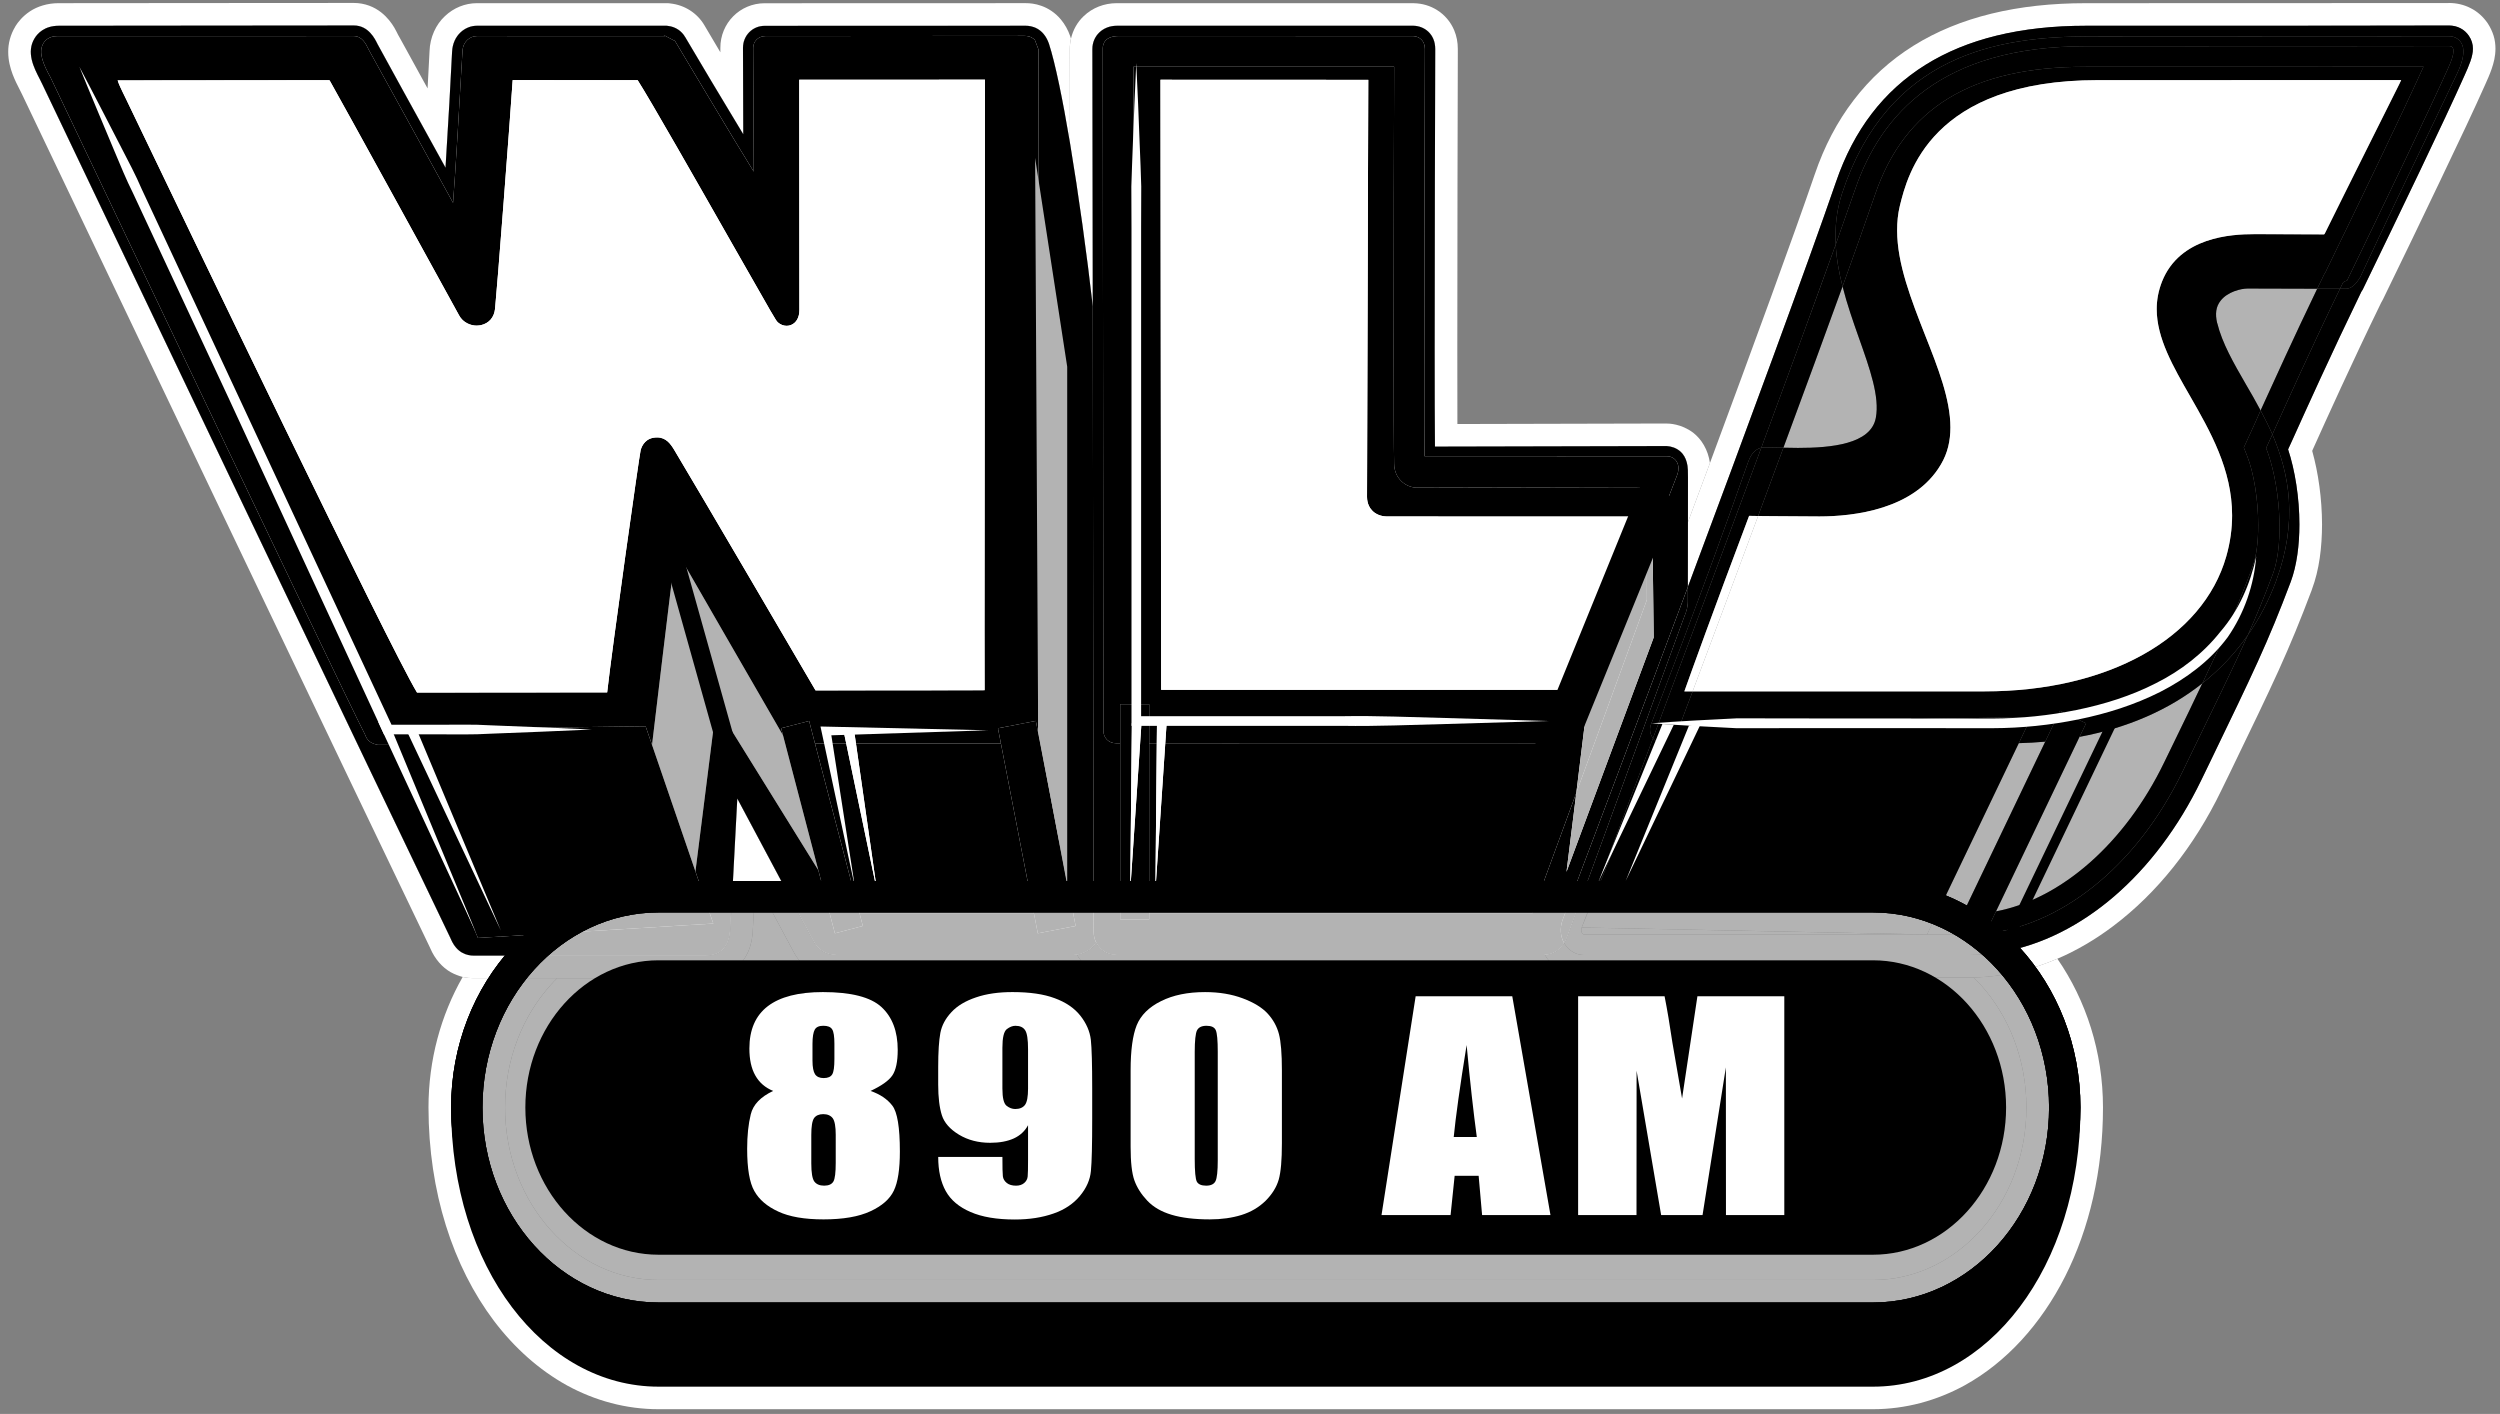 <svg xmlns="http://www.w3.org/2000/svg" xmlns:xlink="http://www.w3.org/1999/xlink" id="Layer_1" x="0px" y="0px" width="307.546px" height="173.94px" viewBox="0 0 307.546 173.94" xml:space="preserve"><rect x="0" y="0" width="307.546" height="173.94" fill="#808080" stroke="none"/><g>	<path fill="#FFFFFF" d="M61.076,151.733c0.393,0.962,0.807,1.897,1.262,2.782c2.542,5.036,6.088,8.842,10.101,11.039  c2.668,1.463,5.542,2.249,8.578,2.249h149.396c3.029,0,5.909-0.786,8.583-2.249c2.668-1.474,5.14-3.64,7.229-6.422  c1.618-2.136,3.009-4.617,4.126-7.399c-0.786,1.185-1.634,2.296-2.564,3.33c-4.385,4.86-10.548,7.952-17.373,7.952l0,0H81.017  h-0.01c-6.822,0-12.988-3.092-17.36-7.952C62.708,154.029,61.849,152.917,61.076,151.733"></path>	<path fill="#FFFFFF" d="M81.017,167.803c-3.035,0-5.91-0.786-8.578-2.249c-4.013-2.197-7.56-6.003-10.101-11.039  c-0.455-0.885-0.869-1.82-1.262-2.782c0.773,1.185,1.631,2.296,2.57,3.33c4.372,4.86,10.538,7.952,17.36,7.952h0.01h149.396l0,0  c6.825,0,12.988-3.092,17.373-7.952c0.931-1.034,1.778-2.146,2.564-3.33c-1.117,2.782-2.508,5.264-4.126,7.399  c-2.089,2.782-4.561,4.948-7.229,6.422c-2.674,1.463-5.554,2.249-8.583,2.249H81.017 M253.095,117.943  c-1.53,0.657-3.081,1.185-4.679,1.562c3.484,4.524,5.573,10.367,5.573,16.737c0,14.302-10.568,25.937-23.577,25.937H81.017  c-13.022,0-23.591-11.635-23.591-25.937c0-5.987,1.851-11.51,4.961-15.91h-4.116c0.005,0,0.01,0,0.015,0H58.3h-0.005  c-0.008,0-0.008,0-0.008,0h-0.119h0.104c-0.403,0-0.856-0.036-1.353-0.149c-2.676,4.685-4.206,10.191-4.206,16.06  c0.01,10.393,3.012,19.561,8.051,26.246c2.513,3.32,5.553,6.04,8.989,7.942c3.426,1.872,7.257,2.927,11.254,2.927h0.01h149.396l0,0  c4.002,0,7.828-1.055,11.261-2.927c5.15-2.844,9.4-7.528,12.379-13.413c2.963-5.874,4.653-12.978,4.653-20.775  C258.705,129.406,256.627,123.067,253.095,117.943 M92.951,108.362c-0.034,0.678-0.067,1.334-0.104,1.949h1.146  C93.633,109.633,93.284,108.993,92.951,108.362"></path>	<path fill="#FFFFFF" d="M25.688,3.15L7.237,3.168c-1.784,0-2.629,0.961-2.979,1.538C3.194,6.438,4.176,8.344,4.893,9.73  l0.326,0.659c0.103,0.245,44.829,93.919,50.188,104.999l0.085,0.191c0.721,1.645,1.923,1.98,2.808,1.98l28.358-0.005h0.178  c1.037,0.005,2.794-0.383,2.976-3.015c0.137-1.96,0.569-10.021,0.889-16.303c1.932,3.63,4.853,9.11,9.32,17.451  c0.533,1.101,1.605,1.794,2.862,1.794h29.237c0.814,0,1.709-0.403,2.334-1.034c0.628-0.646,0.982-1.51,0.957-2.425  c-0.034-2.498-0.034-28.051-0.034-50.607V49.495c0-7.156-3.821-36.401-6.341-44.113c-0.693-2.001-2.216-2.213-2.839-2.213  l-32.13,0.01c-1.5,0-2.67,1.192-2.67,2.704c0,0.011,0.021,5.613,0.031,10.631c-2.495-4.11-5.527-9.209-7.159-11.98l0.044,0.083  c-0.426-0.802-1.228-1.334-2.167-1.433L82.01,3.168H58.651c-1.406,0-2.95,1.137-3.038,3.236c-0.122,2.688-0.491,9.253-0.807,14.222  c-3.278-5.933-8.126-14.744-8.366-15.207c-0.295-0.597-1.086-2.285-2.909-2.285L25.688,3.15"></path>	<path fill="#FFFFFF" d="M58.3,120.332h-0.013c0,0,0,0,0.008,0H58.3 M58.271,120.332h-0.104h0.119  C58.282,120.332,58.276,120.332,58.271,120.332 M90.701,98.238c-0.212,3.981-0.447,8.671-0.636,12.073h2.782  c0.036-0.615,0.07-1.271,0.104-1.949c0.333,0.631,0.683,1.271,1.042,1.949h3.149C94.251,104.898,92.183,101.019,90.701,98.238   M126.28,0.391h-0.083l0,0H126.28 M43.532,0.363L43.532,0.363L25.678,0.375L7.237,0.391c-0.01,0-0.021,0-0.049,0  c-1.362,0-2.604,0.409-3.49,0.996C2.783,1.992,2.216,2.71,1.88,3.253h0.01c-0.62,1.008-0.889,2.141-0.879,3.131  c0,1.078,0.259,1.99,0.538,2.748c0.285,0.75,0.61,1.378,0.854,1.852l0.312,0.625l0,0c0.799,1.681,44.775,93.795,50.181,104.964  l0.06,0.135c0.545,1.267,1.456,2.301,2.482,2.885c0.509,0.279,1.005,0.466,1.481,0.59c0.497,0.113,0.949,0.149,1.353,0.149h4.116  c0.698-0.977,1.46-1.908,2.28-2.771H58.3c-0.884,0-2.086-0.336-2.808-1.98l-0.085-0.191C50.047,104.308,5.321,10.634,5.218,10.389  L4.893,9.73C4.176,8.344,3.194,6.438,4.259,4.707c0.349-0.577,1.194-1.538,2.979-1.538L25.688,3.15l17.844-0.016  c1.823,0,2.614,1.688,2.909,2.285c0.24,0.463,5.088,9.274,8.366,15.207c0.315-4.969,0.685-11.533,0.807-14.222  c0.088-2.1,1.631-3.236,3.038-3.236H82.01l0.137,0.015c0.928,0.099,1.719,0.621,2.154,1.409l-0.031-0.06  c1.631,2.771,4.664,7.87,7.159,11.98c-0.01-5.018-0.031-10.62-0.031-10.631c0-1.512,1.171-2.704,2.67-2.704l32.13-0.01  c0.623,0,2.146,0.212,2.839,2.213c0.781,2.406,1.698,6.907,2.583,12.166l-0.016-11.507h0.517l0,0h-0.517l0,0  c0-0.452,0.049-0.882,0.147-1.296c-0.023-0.082-0.049-0.152-0.078-0.222l-0.005-0.028l-0.005-0.021  c-0.269-0.778-0.662-1.481-1.143-2.059c-0.714-0.866-1.603-1.409-2.394-1.688c-0.776-0.281-1.451-0.336-1.929-0.336l-32.13,0.011  h-0.01c-1.489,0-2.88,0.61-3.857,1.605c-0.993,0.995-1.587,2.389-1.582,3.875c0,0,0,0.207,0,0.551  c-0.755-1.274-1.43-2.406-1.959-3.314l0,0c-0.89-1.525-2.467-2.51-4.207-2.693h0.01L82.33,0.407l-0.163-0.016H58.651  c-1.438,0.006-2.839,0.566-3.925,1.601c-1.104,1.029-1.83,2.591-1.884,4.305V6.292V6.286c-0.044,1.029-0.129,2.679-0.241,4.589  c-0.23-0.421-0.47-0.845-0.683-1.24c-0.83-1.502-1.556-2.837-2.094-3.816c-0.279-0.496-0.499-0.899-0.657-1.191  c-0.08-0.147-0.147-0.262-0.197-0.35c-0.015-0.044-0.044-0.082-0.054-0.108c-0.085-0.163-0.222-0.452-0.408-0.772  c-0.333-0.551-0.817-1.246-1.637-1.891c-0.408-0.315-0.897-0.607-1.468-0.814C44.83,0.485,44.194,0.363,43.532,0.363"></path>	<path fill="#FFFFFF" d="M134.38,6.041l0.152,108.557c0,1.645,1.215,2.886,2.821,2.886h52.557c1.277,0,2.389-0.854,2.885-2.224  l14.457-39.519l-0.057,0.14c0.196-0.469,0.445-1.158,0.445-1.839v-0.866c0.03-14.989,0.01-15.19,0-15.359  c-0.114-2.866-2.436-2.944-2.699-2.944c0,0-24.644,0.055-28.413,0.067c-0.025-2.593-0.036-6.952-0.036-12.084  c0-12.458,0.047-29.402,0.067-36.243V6.014c0-1.835-1.339-2.815-2.663-2.846h-36.51C135.673,3.168,134.38,4.401,134.38,6.041"></path>	<path fill="#FFFFFF" d="M134.38,6.041L134.38,6.041h-2.26h-0.517l0.016,11.507c1.062,6.362,2.097,13.854,2.81,20.143L134.38,6.041   M137.369,0.391c-1.52,0-2.983,0.566-4.043,1.585c-0.781,0.734-1.329,1.701-1.574,2.769c-0.098,0.414-0.147,0.844-0.147,1.296l0,0  h0.517h2.26c0-1.64,1.292-2.872,3.006-2.872h36.51c1.324,0.03,2.663,1.011,2.663,2.846v0.598  c-0.021,6.841-0.067,23.785-0.067,36.243c0,5.132,0.011,9.491,0.036,12.084c3.77-0.013,28.413-0.067,28.413-0.067  c0.264,0,2.585,0.078,2.699,2.944c0.01,0.119,0.021,0.271,0.01,6.407c0.91-2.434,1.815-4.86,2.704-7.265  c-0.118-0.807-0.372-1.552-0.749-2.2c-0.362-0.637-0.838-1.153-1.319-1.531c-0.76-0.563-1.494-0.837-2.083-0.977  c-0.579-0.138-1.024-0.152-1.262-0.152l0,0c0,0-18.098,0.049-25.657,0.064c-0.01-2.492-0.01-5.711-0.01-9.308  c0-12.453,0.041-29.39,0.062-36.238l0,0V6.02V6.014c0-0.801-0.145-1.579-0.444-2.288c-0.444-1.06-1.199-1.915-2.089-2.474  c-0.874-0.556-1.861-0.835-2.859-0.855l-0.047-0.006h-36.51C137.382,0.391,137.376,0.391,137.369,0.391"></path>	<path fill="#FFFFFF" d="M301.146,0.375L301.146,0.375L301.146,0.375 M301.27,0.368L301.27,0.368l-0.124,0.008l0,0l0,0l0,0h-0.01  h0.01c-0.021,0-0.16,0-0.347,0c-3.138,0.011-23.935,0.016-43.464,0.016c-0.243,0-0.496,0-0.739,0  c-8.377,0-15.518,1.688-21.205,5.235c-2.854,1.781-5.31,4.018-7.342,6.678c-2.037,2.65-3.635,5.711-4.804,9.149l0,0  c-2.585,7.539-7.56,21.125-12.891,35.505c-0.889,2.404-1.794,4.831-2.704,7.265c0,1.965,0,4.565-0.01,7.973  c7.125-19.077,14.757-39.746,18.231-49.845c4.358-12.73,14.694-19.183,30.724-19.183c21.065,0,43.847-0.008,44.602-0.029  c0.021,0,0.052,0,0.072,0c1.024,0,1.908,0.463,2.451,1.27c0.352,0.518,0.491,1.04,0.491,1.583c0,0.984-0.48,2.062-1.065,3.363  c-2.378,5.361-7.926,16.846-12.486,26.262l-0.176,0.276l-0.011,0.023c-3.641,7.51-6.805,14.519-8.511,18.304  c0,0-0.248,0.532-0.486,1.06c0.848,2.57,1.391,5.934,1.391,9.232c0,2.562-0.325,5.072-1.06,7.043  c-2.844,7.549-4.644,11.238-9.938,22.199l-1.081,2.229c-5.631,11.635-14.752,19.396-24.462,21.128  c0.733,0.755,1.438,1.551,2.089,2.394c1.598-0.377,3.148-0.904,4.679-1.562c2.39-1.023,4.7-2.384,6.872-4.022  c5.347-4.028,9.948-9.736,13.314-16.728l0,0l1.091-2.233c2.647-5.479,4.426-9.152,5.921-12.443c1.483-3.278,2.678-6.174,4.11-9.977  v-0.016c0.92-2.445,1.241-5.209,1.251-8.012c-0.01-3.18-0.455-6.337-1.21-9.041c0.031-0.072,0.042-0.108,0.042-0.108  c1.695-3.762,4.829-10.711,8.443-18.136l0.108-0.191c0.062-0.096,0.072-0.113,0.114-0.212c2.295-4.708,4.818-9.933,7.073-14.667  c2.265-4.726,4.25-8.932,5.46-11.664v0.005c0.295-0.665,0.595-1.316,0.838-2.029c0.248-0.725,0.465-1.531,0.465-2.477  c0-0.518-0.062-1.065-0.228-1.601c-0.17-0.533-0.413-1.05-0.724-1.523l0,0c-0.538-0.788-1.251-1.442-2.078-1.855  C303.121,0.575,302.211,0.368,301.27,0.368"></path>	<path fill="#B3B3B3" d="M83.129,67.586c-0.711,5.52-2.642,21.732-2.916,24.054l5.338,15.563l2.57-20.378l12.547,20.223  l-4.344-16.587c-0.01-0.016-0.015-0.031-0.028-0.05C92.917,84.561,86.027,72.638,83.129,67.586 M57.511,39.787  c0.362,0.184,0.76,0.271,1.13,0.271c0.106,0,0.209-0.006,0.308-0.023c-0.098,0.018-0.202,0.023-0.308,0.023  C58.271,40.058,57.873,39.97,57.511,39.787 M95.652,39.611c0.016,0.016,0.031,0.028,0.044,0.049  C95.683,39.639,95.668,39.626,95.652,39.611 M127.733,25.358c-0.01,24.175-0.021,62.645-0.021,64.142  c0,0.147-0.013,0.305-0.044,0.449l2.665,13.77c0-6.587,0-15.563,0-25.072c0-5.028,0-29.151,0-29.151  C130.334,45.43,129.163,35.022,127.733,25.358"></path>	<polyline points="123.131,91.459 105.298,91.459 107.904,109.675 104.099,91.459 100.257,91.459 105.2,110.311 126.785,110.311   123.131,91.459  "></polyline>	<path d="M202.604,68.01c-3.093,7.958-7.214,18.555-8.449,21.75c-0.3,1.053-0.926,1.662-1.727,1.662l-49.078,0.011l-1.215,18.123  l0.168-18.123h-0.933v18.878h47.861c0.988-2.688,2.746-7.513,4.685-12.787l1.117-9.107l7.57-19.904  C202.604,68.344,202.604,68.181,202.604,68.01"></path>	<path fill="#B3B3B3" d="M251.601,91.237c-1.055,0.093-2.15,0.16-3.252,0.186l-9.809,20.477c0.408,0.16,0.812,0.346,1.21,0.527  c0.708,0,1.282,0,1.706,0L251.601,91.237 M270.929,84.062c-4.095,3.255-9.204,5.491-15.108,6.585l-10.274,21.469  c8.03-1.525,15.879-8.387,20.688-18.325l1.086-2.233C268.768,88.589,269.936,86.167,270.929,84.062 M276.513,35.493  c-0.838,0-2.481,0.4-3.335,1.494c-0.574,0.719-0.698,1.618-0.424,2.771h0.011c0.6,2.453,2.021,4.92,3.526,7.528  c0.604,1.026,1.209,2.084,1.804,3.205c1.655-3.637,4.127-9.079,6.965-14.974L276.513,35.493 M226.668,35.242  c-2.109,5.816-4.617,12.652-7.275,19.832c0.564,0.015,1.164,0.028,1.784,0.028c4.074,0,8.981-0.458,9.581-3.692  c0.497-2.59-0.749-6.083-2.058-9.78C227.981,39.59,227.222,37.444,226.668,35.242"></path>	<path d="M88.121,86.826l-2.57,20.378l1.063,3.107h3.451c0.188-3.402,0.424-8.092,0.636-12.073c1.481,2.781,3.55,6.66,6.44,12.073  h4.382l-0.855-3.263L88.121,86.826 M43.532,3.134L25.688,3.15L7.237,3.168c-1.784,0-2.629,0.961-2.979,1.538  C3.194,6.438,4.176,8.344,4.893,9.73l0.326,0.659c0.103,0.245,44.829,93.919,50.188,104.999l0.085,0.191  c0.721,1.645,1.923,1.98,2.808,1.98h6.368c0.938-0.998,1.954-1.907,3.032-2.714l-8.904,0.537L48.607,91.64  c-0.654-0.011-1.316-0.011-1.991-0.011h-0.152l-0.153-0.036c-0.737-0.181-1.127-0.507-1.373-1.143l-0.049-0.119  C41.65,84.044,6.425,9.936,6.219,9.531C5.241,7.778,4.714,6.394,5.327,5.345c0.196-0.339,0.68-0.9,1.704-0.9L43.517,4.44  c1.031,0,1.5,0.97,1.784,1.552l0.044,0.093c0.054,0.069,8.697,15.794,10.39,18.865c0.315-4.023,0.802-12.464,1.032-16.525  l0.132-2.148c0.054-1.192,0.944-1.836,1.766-1.836l23.149,0.005l-0.173-0.14l1.386,0.734l-0.116-0.212  c0,0,7.896,13.237,9.812,16.282c-0.005-3.616-0.065-15.228-0.065-15.228c0-0.812,0.662-1.442,1.497-1.442l31.893-0.025  c0.646,0,1.031,0.266,1.256,0.488l0.442,1.166c0,0.287,0,8.322-0.01,19.289c1.43,9.664,2.601,20.072,2.601,24.137  c0,0,0,24.123,0,29.151c0,9.509,0,18.485,0,25.072l1.291,6.593h2.896l-0.091-72.621c-0.713-6.288-1.748-13.78-2.81-20.143  c-0.884-5.259-1.802-9.76-2.583-12.166c-0.693-2.001-2.216-2.213-2.839-2.213l-32.13,0.01c-1.5,0-2.67,1.192-2.67,2.704  c0,0.011,0.021,5.613,0.031,10.631c-2.495-4.11-5.527-9.209-7.159-11.98l0.031,0.06c-0.435-0.788-1.226-1.311-2.154-1.409  L82.01,3.168H58.651c-1.406,0-2.95,1.137-3.038,3.236c-0.122,2.688-0.491,9.253-0.807,14.222  c-3.278-5.933-8.126-14.744-8.366-15.207C46.146,4.823,45.355,3.134,43.532,3.134"></path>	<path d="M137.387,3.168c-1.714,0-3.006,1.232-3.006,2.872l0,0l0.049,31.649l0.091,72.621h3.286V91.433h-0.512  c-0.908,0-1.557-0.662-1.557-1.543L135.66,5.965c0-0.571,0.266-1.53,1.993-1.53c0.362,0,35.943,0.005,36.218,0.01  c0.677,0.029,1.417,0.518,1.417,1.569v0.533c-0.026,7.56-0.067,27.109-0.067,39.602c0,4.614,0,8.244,0.021,9.969  c1.727,0,29.834,0.013,29.834,0.013c0.476,0,0.9,0.228,1.164,0.621c0.17,0.271,0.243,0.571,0.243,0.848  c0,0.479-0.176,0.882-0.233,1.029c-0.046,0.108-1.629,4.186-3.645,9.382c0,0.171,0,0.334,0,0.502l0.692-1.828l0.135,11.74  l-10.725,28.831l1.21-9.731c-1.938,5.274-3.696,10.099-4.685,12.787h4.08c2.342-6.21,8.148-21.564,14.328-38.115  c0.01-3.407,0.01-6.008,0.01-7.973c0.011-6.136,0-6.288-0.01-6.407c-0.114-2.866-2.436-2.944-2.699-2.944  c0,0-24.644,0.055-28.413,0.067c-0.025-2.593-0.036-6.952-0.036-12.084c0-12.458,0.047-29.402,0.067-36.243V6.014  c0-1.835-1.339-2.815-2.663-2.846H137.387"></path>	<path d="M301.27,3.139c-0.021,0-0.052,0-0.072,0c-0.755,0.021-23.536,0.029-44.602,0.029c-16.029,0-26.365,6.452-30.724,19.183  c-3.475,10.099-11.106,30.768-18.231,49.845c0,0.328,0,0.649,0,0.979v0.866c0,0.646-0.218,1.311-0.425,1.773l-12.605,34.496h1.396  c1.536-4.059,4.179-11.081,7.343-19.498c-0.041-0.047-0.072-0.083-0.093-0.132c-0.321-0.497-0.352-1.117-0.114-1.668  c0.342-0.868,6.236-15.984,11.913-32.182c0.145-0.391,0.548-1.508,1.618-1.753c3.47-9.366,6.707-18.195,9.157-25.008  c-0.113-2.063,0.083-4.16,0.766-6.249c5.646-17.138,19.245-19.338,30.439-19.338c19.271,0,43.655-0.01,44.225-0.021  c0.01,0,0.025,0,0.046,0c0.595,0,1.112,0.276,1.433,0.755c0.187,0.3,0.775,1.202-0.466,3.815l-2.952,6.177  c-2.575,5.356-6.08,12.679-8.93,18.801l-0.021,0.069l-0.052,0.06c-0.595,0.975-1.127,1.383-1.769,1.383h-0.688  c-3.614,7.456-6.747,14.439-8.319,17.919c2.078,4.837,3.195,10.644,0.439,18.084c-0.895,2.397-2.048,4.6-3.459,6.598  c-1.872,4.251-4.105,8.682-8.01,16.759c-5.848,12.104-15.325,19.048-24.275,19.974l-0.14,0.279c0.771,0.61,1.515,1.277,2.229,1.976  c9.71-1.732,18.831-9.493,24.462-21.128l1.081-2.229c5.294-10.961,7.094-14.65,9.938-22.199c0.734-1.971,1.06-4.48,1.06-7.043  c0-3.299-0.543-6.662-1.391-9.232c0.238-0.527,0.486-1.06,0.486-1.06c1.706-3.785,4.87-10.794,8.511-18.304l0.011-0.023  l0.176-0.276c4.561-9.416,10.108-20.9,12.486-26.262c0.585-1.301,1.065-2.379,1.065-3.363c0-0.543-0.14-1.065-0.491-1.583  C303.178,3.602,302.294,3.139,301.27,3.139"></path>	<path d="M241.456,112.426c-0.424,0-0.998,0-1.706,0c0.465,0.228,0.915,0.455,1.359,0.713L241.456,112.426 M203.349,90.813  c-3.164,8.417-5.807,15.439-7.343,19.498h0.125l7.756-19.038C203.669,91.159,203.493,91.009,203.349,90.813 M276.523,78.124  c-1.552,2.252-3.438,4.23-5.595,5.938c-0.993,2.104-2.161,4.527-3.609,7.495l-1.086,2.233c-4.809,9.938-12.657,16.8-20.688,18.325  l-1.308,2.74c8.95-0.926,18.428-7.869,24.275-19.974C272.418,86.805,274.651,82.375,276.523,78.124 M285.06,35.518  c-2.838,5.895-5.31,11.337-6.965,14.974c0.507,0.941,1.004,1.932,1.448,2.95c1.572-3.479,4.705-10.463,8.319-17.919L285.06,35.518   M225.83,30.071c-2.45,6.812-5.688,15.642-9.157,25.008c0.14-0.026,0.285-0.044,0.439-0.044l1.665,0.028  c0.197,0.005,0.403,0.005,0.615,0.011c2.658-7.18,5.166-14.016,7.275-19.832C226.233,33.548,225.913,31.816,225.83,30.071"></path>	<path d="M207.641,72.196c-6.18,16.551-11.986,31.905-14.328,38.115h1.298l12.605-34.496c0.207-0.463,0.425-1.127,0.425-1.773  v-0.866C207.641,72.845,207.641,72.524,207.641,72.196"></path>	<path d="M98.32,9.812L98.32,9.812c2.374,0,18.806-0.01,22.846-0.01l0,0l0,0c0,1.659-0.01,17.078-0.01,17.35  c0,0.005,0,0.005,0,0.005l0,0l0,0l0,0l0,0l0,0l0,0l0,0l0,0c-0.021,16.241-0.044,38.444-0.044,50.243c0,0.005,0,0.021,0,0.031  c0,0.013,0,0.023,0,0.033c0,0.034,0,0.07,0,0.104c0,3.653,0,6.249,0.01,7.343l0,0l0,0c-1.205,0-5.326,0.01-5.326,0.01  s-14.813,0.011-15.47,0.011c-1.575-2.694-14.103-24.116-17.368-29.558c-0.453-0.763-1.024-1.562-2.118-1.562  c-1.391,0-1.866,0.975-2.029,1.562c-0.163,0.6-3.57,24.765-4.118,29.803c-3.296,0.006-20.417,0.019-23.392,0.019l-0.016-0.028  c-3.399-5.623-28.25-57.301-35.786-73.002l-0.409-0.835c-0.155-0.325-0.47-0.967-0.618-1.439l0,0l0,0  c0.76,0,25.584-0.028,26.047-0.028l0.114,0.178l0.088,0.16c0.535,0.887,15.628,28.356,15.752,28.589  c0.243,0.463,0.618,0.791,1.037,0.998c0.362,0.184,0.76,0.271,1.13,0.271c0.106,0,0.209-0.006,0.308-0.023  c0.078-0.005,0.147-0.021,0.212-0.031c0.995-0.229,1.636-0.954,1.743-2.029c0.222-2.058,1.869-23.529,2.167-28.123  c1.161,0.005,14.423,0.011,15.375,0.011c1.59,2.486,7.539,12.941,11.577,20.038c5.385,9.473,5.414,9.493,5.631,9.711l0,0  c0.016,0.016,0.031,0.028,0.044,0.049c0.315,0.276,0.693,0.424,1.081,0.424c0.184,0,0.37-0.036,0.551-0.113  c0.644-0.271,1.011-0.937,1.011-1.817C98.338,37.134,98.333,15.146,98.32,9.812L98.32,9.812 M81.64,4.305l0.173,0.14L58.664,4.44  c-0.822,0-1.711,0.644-1.766,1.836l-0.132,2.148c-0.23,4.062-0.716,12.502-1.032,16.525c-1.693-3.071-10.336-18.796-10.39-18.865  l-0.044-0.093C45.017,5.41,44.548,4.44,43.517,4.44L7.03,4.445c-1.023,0-1.507,0.562-1.704,0.9  C4.714,6.394,5.241,7.778,6.219,9.531C6.425,9.936,41.65,84.044,44.89,90.332l0.049,0.119c0.246,0.636,0.636,0.962,1.373,1.143  l0.153,0.036h0.152c0.675,0,1.336,0,1.991,0.011l-0.82-1.897l31.634-0.396l0.791,2.293c0.274-2.321,2.205-18.534,2.916-24.054  c2.898,5.052,9.788,16.975,13.167,22.825c0.013,0.019,0.018,0.034,0.028,0.05l-0.227-0.877l3.441-0.896l0.719,2.771h3.842  l-0.277-1.313l1.274-0.075l0.202,1.389h17.833l-0.364-1.867l4.659-0.91l0.243,1.267c0.031-0.145,0.044-0.302,0.044-0.449  c0-1.497,0.01-39.967,0.021-64.142c0.01-10.967,0.01-19.002,0.01-19.289l-0.442-1.166c-0.225-0.223-0.61-0.488-1.256-0.488  L94.153,4.44c-0.835,0-1.497,0.631-1.497,1.442c0,0,0.06,11.611,0.065,15.228c-1.916-3.045-9.812-16.282-9.812-16.282l0.116,0.212  L81.64,4.305"></path>	<path d="M296.643,9.846h0.01H296.643 M298.137,8.202c-9.99,0.011-40.021,0.011-41.541,0.011c-14.022,0-22.275,5.013-25.946,15.772  c-1.019,2.955-2.379,6.805-3.981,11.257c0.554,2.202,1.313,4.349,2.032,6.388c1.309,3.697,2.555,7.19,2.058,9.78  c-0.6,3.234-5.507,3.692-9.581,3.692c-0.62,0-1.22-0.014-1.784-0.028c-1.019,2.766-2.062,5.573-3.112,8.404  c0.791,0.005,1.67,0.016,1.67,0.016l5.885,0.039c4.188-0.006,11.686-0.841,14.933-6.401c0.838-1.404,1.168-2.93,1.168-4.55  c0-3.457-1.525-7.343-3.123-11.376c-1.69-4.322-3.433-8.746-3.433-12.861l0,0l0,0c0-1.021,0.093-2.035,0.331-3.005  c0.94-3.831,3.805-15.483,24.384-15.483c19.463,0,33.227,0,37.291-0.005l0,0l0,0c-0.077,0.158-0.124,0.276-0.217,0.468l-4.53,9.062  c0,0-4.57,9.165-4.653,9.361l-0.083,0.094c-0.206,0-7.632-0.029-7.632-0.029h-0.356c-0.181,0-0.377,0-0.6,0  c-2.812,0-9.168,0.334-11.35,5.836c-0.45,1.147-0.651,2.265-0.651,3.387c0,3.57,2.017,7.062,4.11,10.711  c2.456,4.289,5.166,9.007,5.166,14.666l0,0l0,0c0,1.601-0.218,3.283-0.719,5.041c-2.865,10.086-14.535,16.605-29.727,16.605  c0,0-29.669,0-35.92,0c-0.512,1.321-0.998,2.635-1.469,3.907l43.134-0.75l-1.541,3.213c1.102-0.025,2.197-0.093,3.252-0.186  l1.815-3.795l3.211,1.54l-0.807,1.665c5.904-1.094,11.014-3.33,15.108-6.585c2.663-5.589,4.146-8.966,6.158-14.283  c0.507-1.345,0.714-3.203,0.714-5.176c0-3.107-0.543-6.477-1.371-8.534l-0.402-1.011l1.334-2.911  c0.217-0.502,0.47-1.058,0.733-1.655c-0.595-1.121-1.199-2.179-1.804-3.205c-1.505-2.608-2.927-5.075-3.526-7.528h-0.011  c-0.274-1.153-0.15-2.053,0.424-2.771c0.854-1.094,2.497-1.494,3.335-1.494l8.547,0.025c0.295-0.592,0.585-1.191,0.864-1.784  l0.434-0.719l-0.248,0.396C290.433,24.523,295.603,13.806,298.137,8.202"></path>	<path d="M216.673,55.079c-1.07,0.245-1.474,1.362-1.618,1.753c-5.677,16.197-11.571,31.313-11.913,32.182  c-0.237,0.551-0.207,1.171,0.114,1.668c0.021,0.049,0.052,0.085,0.093,0.132C207.361,80.115,212.211,67.152,216.673,55.079   M279.543,53.442c-0.32,0.716-0.59,1.29-0.771,1.686c1.598,3.979,2.353,11.43,0.812,15.535c-1.06,2.828-2.006,5.114-3.061,7.461  c1.411-1.998,2.564-4.2,3.459-6.598C282.738,64.085,281.621,58.279,279.543,53.442 M301.306,4.463c-0.021,0-0.036,0-0.046,0  c-0.569,0.011-24.954,0.021-44.225,0.021c-11.194,0-24.793,2.2-30.439,19.338c-0.683,2.089-0.879,4.186-0.766,6.249  c0.931-2.629,1.759-4.959,2.431-6.902c3.154-9.111,10.568-17.478,28.335-17.478c18.77,0,44.183-0.01,44.653-0.025  c0.011,0,0.021,0,0.021,0c0.755,0,0.745,0.843-0.082,2.673c-2.296,5.138-7.57,16.081-12.451,26.166c0,0-0.455,0.138-0.527,0.311  c-0.114,0.23-0.238,0.476-0.347,0.708h0.688c0.642,0,1.174-0.408,1.769-1.383l0.052-0.06l0.021-0.069  c2.85-6.122,6.354-13.444,8.93-18.801l2.952-6.177c1.241-2.613,0.652-3.516,0.466-3.815C302.418,4.74,301.9,4.463,301.306,4.463"></path>	<path d="M217.112,55.035c-0.154,0-0.3,0.018-0.439,0.044c-4.462,12.073-9.312,25.036-13.324,35.734  c0.145,0.196,0.32,0.346,0.538,0.46l0.931-2.275l1.938-0.038c0.471-1.272,0.957-2.586,1.469-3.907c-0.502,0-0.854,0-1.019,0l0,0  l0,0c0.904-2.536,3.459-9.646,7.937-21.515l0.036-0.077c0.207,0.013,0.642,0.013,1.102,0.018c1.05-2.831,2.094-5.639,3.112-8.404  c-0.212-0.006-0.418-0.006-0.615-0.011L217.112,55.035 M278.095,50.492c-0.264,0.598-0.517,1.153-0.733,1.655l-1.334,2.911  l0.402,1.011c0.828,2.058,1.371,5.427,1.371,8.534c0,1.973-0.207,3.831-0.714,5.176c-2.012,5.317-3.495,8.694-6.158,14.283  c2.156-1.708,4.043-3.687,5.595-5.938c1.055-2.347,2.001-4.633,3.061-7.461c1.541-4.105,0.786-11.557-0.812-15.535  c0.181-0.396,0.45-0.97,0.771-1.686C279.099,52.423,278.602,51.433,278.095,50.492 M301.27,5.666c0,0-0.01,0-0.021,0  c-0.471,0.016-25.884,0.025-44.653,0.025c-17.767,0-25.181,8.366-28.335,17.478c-0.672,1.943-1.5,4.273-2.431,6.902  c0.083,1.745,0.403,3.478,0.838,5.171c1.603-4.452,2.963-8.302,3.981-11.257c3.671-10.76,11.924-15.772,25.946-15.772  c1.521,0,31.551,0,41.541-0.011c-2.534,5.604-7.704,16.321-12.027,25.209l0.248-0.396l-0.434,0.719  c-0.279,0.593-0.569,1.192-0.864,1.784l2.803,0.005c0.108-0.232,0.232-0.478,0.347-0.708c0.072-0.173,0.527-0.311,0.527-0.311  c4.881-10.085,10.155-21.028,12.451-26.166C302.015,6.508,302.024,5.666,301.27,5.666"></path>	<path d="M193.322,84.861c-0.945,0-49.798-0.005-50.48-0.005c0-2.407-0.075-73.123-0.08-75.044l0,0l0,0  c8.294,0,21.734,0.006,25.562,0.011l0,0l0,0c0,1.039-0.155,51.168-0.155,51.308l0,0c0,0.9,0.393,1.448,0.703,1.753  c0.636,0.595,1.438,0.654,1.773,0.654c0.021,0,0.057,0,0.077,0c-0.021,0-0.03,0-0.03,0l0.082-0.005c-0.01,0-0.021,0-0.052,0.005  c1.128,0,28.702,0.005,31.034,0.005l0,0l0,0C200.442,66.877,195.908,78.336,193.322,84.861 M171.503,8.212  c-3.832,0-28.671,0-32.076,0c0.005,2.786,0.078,48.436,0.114,78.417h1.831v4.804h0.933l0.026-2.456l1.184,0.041l-0.163,2.415  l49.078-0.011c0.801,0,1.427-0.609,1.727-1.662c1.235-3.195,5.356-13.792,8.449-21.75c0-3.826,0.01-6.265,0.01-7.756  c0-0.124,0-0.217,0-0.326c-7.141,0.011-28.283,0.065-28.283,0.065c-1.386,0-2.828-1.133-2.828-2.966  c-0.042-1.654-0.057-7.229-0.057-14.212C171.446,31.24,171.482,15.831,171.503,8.212"></path>	<path d="M137.653,4.435c-1.727,0-1.993,0.959-1.993,1.53l0.077,83.925c0,0.881,0.649,1.543,1.557,1.543h0.512v-4.804h1.735  c-0.036-29.981-0.108-75.631-0.114-78.417c3.405,0,28.244,0,32.076,0c-0.021,7.618-0.057,23.027-0.057,34.604  c0,6.983,0.015,12.558,0.057,14.212c0,1.833,1.442,2.966,2.828,2.966c0,0,21.143-0.055,28.283-0.065c0,0.109,0,0.202,0,0.326  c0,1.491-0.01,3.93-0.01,7.756c2.016-5.196,3.599-9.273,3.645-9.382c0.058-0.147,0.233-0.551,0.233-1.029  c0-0.276-0.073-0.576-0.243-0.848c-0.264-0.394-0.688-0.621-1.164-0.621c0,0-28.107-0.013-29.834-0.013  c-0.021-1.725-0.021-5.354-0.021-9.969c0-12.492,0.041-32.042,0.067-39.602V6.014c0-1.052-0.74-1.54-1.417-1.569  C173.597,4.44,138.015,4.435,137.653,4.435"></path>	<path fill="#FFFFFF" d="M121.167,9.802c-4.041,0-20.473,0.01-22.846,0.01c0.013,5.334,0.018,27.322,0.018,28.341l0,0l0,0  c0,0.881-0.367,1.546-1.011,1.817c-0.181,0.077-0.367,0.113-0.551,0.113c-0.388,0-0.765-0.147-1.081-0.424  c-0.013-0.021-0.028-0.033-0.044-0.049l0,0c-0.217-0.218-0.246-0.238-5.631-9.711c-4.038-7.097-9.987-17.552-11.577-20.038  c-0.951,0-14.214-0.006-15.375-0.011c-0.297,4.594-1.944,26.065-2.167,28.123c-0.106,1.075-0.748,1.8-1.743,2.029  c-0.064,0.011-0.134,0.026-0.212,0.031c-0.098,0.018-0.202,0.023-0.308,0.023c-0.37,0-0.768-0.088-1.13-0.271  c-0.419-0.207-0.794-0.535-1.037-0.998C56.351,38.556,41.257,11.086,40.722,10.2l-0.088-0.16l-0.114-0.178  c-0.463,0-25.287,0.028-26.047,0.028c0.147,0.473,0.462,1.114,0.618,1.439l0.409,0.835c7.536,15.701,32.386,67.379,35.786,73.002  l0.016,0.028c2.976,0,20.096-0.013,23.392-0.019c0.548-5.038,3.956-29.203,4.118-29.803c0.163-0.587,0.639-1.562,2.029-1.562  c1.094,0,1.665,0.799,2.118,1.562c3.265,5.441,15.793,26.863,17.368,29.558c0.657,0,15.47-0.011,15.47-0.011s4.121-0.01,5.326-0.01  c-0.01-1.094-0.01-3.689-0.01-7.343c0-0.033,0-0.069,0-0.104c0-0.01,0-0.021,0-0.033c0-0.011,0-0.026,0-0.031  c0-11.799,0.023-34.002,0.044-50.243l0,0l0,0l0,0l0,0l0,0l0,0c0,0,0,0,0-0.005C121.156,26.88,121.167,11.461,121.167,9.802"></path>	<path fill="#FFFFFF" d="M121.112,77.464c0,0.034,0,0.07,0,0.104c0,3.653,0,6.249,0.01,7.343l0,0c-0.01-1.094-0.01-3.689-0.01-7.343  C121.112,77.535,121.112,77.499,121.112,77.464 M121.112,77.4c0,0.005,0,0.021,0,0.031C121.112,77.42,121.112,77.405,121.112,77.4   M98.338,38.153c0,0.881-0.367,1.546-1.011,1.817c-0.181,0.077-0.367,0.113-0.551,0.113c-0.388,0-0.765-0.147-1.081-0.424  c0.315,0.276,0.693,0.424,1.081,0.424c0.184,0,0.37-0.036,0.551-0.113C97.971,39.699,98.338,39.034,98.338,38.153L98.338,38.153   M121.156,27.157L121.156,27.157L121.156,27.157L121.156,27.157 M121.156,27.157L121.156,27.157L121.156,27.157 M121.156,27.157  L121.156,27.157L121.156,27.157 M121.156,27.152c0,0.005,0,0.005,0,0.005S121.156,27.157,121.156,27.152 M40.521,9.862  c-0.463,0-25.287,0.028-26.047,0.028l0,0C15.233,9.89,40.058,9.862,40.521,9.862l0.114,0.178l0.088,0.16  c0.535,0.887,15.628,28.356,15.752,28.589c0.243,0.463,0.618,0.791,1.037,0.998c-0.419-0.207-0.794-0.535-1.037-0.998  C56.351,38.556,41.257,11.086,40.722,10.2l-0.088-0.16L40.521,9.862 M63.07,9.851c-0.297,4.594-1.944,26.065-2.167,28.123  c-0.106,1.075-0.748,1.8-1.743,2.029c-0.064,0.011-0.134,0.026-0.212,0.031c0.078-0.005,0.147-0.021,0.212-0.031  c0.995-0.229,1.636-0.954,1.743-2.029C61.125,35.917,62.772,14.445,63.07,9.851c1.161,0.005,14.423,0.011,15.375,0.011  c1.59,2.486,7.539,12.941,11.577,20.038c5.385,9.473,5.414,9.493,5.631,9.711l0,0l0,0c-0.217-0.218-0.246-0.238-5.631-9.711  c-4.038-7.097-9.987-17.552-11.577-20.038C77.493,9.862,64.23,9.856,63.07,9.851 M121.167,9.802c-4.041,0-20.473,0.01-22.846,0.01  l0,0C100.694,9.812,117.126,9.802,121.167,9.802L121.167,9.802"></path>	<path fill="#FFFFFF" d="M295.386,9.851c-4.064,0.005-17.828,0.005-37.291,0.005c-20.579,0-23.443,11.652-24.384,15.483  c-0.238,0.97-0.331,1.983-0.331,3.005c0,4.115,1.742,8.539,3.433,12.861c1.598,4.033,3.123,7.919,3.123,11.376l0,0l0,0  c0,1.62-0.33,3.146-1.168,4.55c-3.247,5.561-10.745,6.396-14.933,6.401l-5.885-0.039c0,0-0.879-0.011-1.67-0.016  c-2.72,7.324-5.491,14.739-8.056,21.574c6.251,0,35.92,0,35.92,0c15.191,0,26.861-6.52,29.727-16.605  c0.501-1.758,0.719-3.44,0.719-5.041c0-5.659-2.71-10.377-5.166-14.666c-2.094-3.648-4.11-7.141-4.11-10.711l0,0l0,0  c0-1.122,0.201-2.239,0.651-3.387c2.182-5.502,8.537-5.836,11.35-5.836c0.223,0,0.419,0,0.6,0h0.356c0,0,7.426,0.029,7.632,0.029  l0.083-0.094c0.083-0.196,4.653-9.361,4.653-9.361l4.53-9.062C295.262,10.127,295.309,10.009,295.386,9.851"></path>	<path fill="#FFFFFF" d="M215.179,63.46l-0.036,0.077c-4.478,11.869-7.032,18.979-7.937,21.515c0.165,0,0.517,0,1.019,0  c2.564-6.835,5.336-14.25,8.056-21.574C215.82,63.473,215.386,63.473,215.179,63.46"></path>	<path fill="#FFFFFF" d="M142.762,9.812c0.005,1.921,0.08,72.637,0.08,75.044c0.683,0,49.535,0.005,50.48,0.005  c2.586-6.524,7.12-17.983,8.434-21.318c-2.332,0-29.906-0.005-31.034-0.005c-0.021,0-0.057,0-0.077,0  c-0.336,0-1.138-0.06-1.773-0.654c-0.311-0.305-0.703-0.853-0.703-1.753l0,0c0-0.14,0.155-50.269,0.155-51.308  C164.496,9.818,151.056,9.812,142.762,9.812"></path>	<path fill="#FFFFFF" d="M170.773,63.533l-0.082,0.005c0,0,0.01,0,0.03,0C170.753,63.533,170.764,63.533,170.773,63.533   M168.168,61.13L168.168,61.13c0,0.9,0.393,1.448,0.703,1.753c0.636,0.595,1.438,0.654,1.773,0.654c0.021,0,0.057,0,0.077,0  c1.128,0,28.702,0.005,31.034,0.005l0,0c-2.332,0-29.906-0.005-31.034-0.005c-0.021,0-0.057,0-0.077,0  c-0.336,0-1.138-0.06-1.773-0.654C168.561,62.579,168.168,62.031,168.168,61.13L168.168,61.13 M142.762,9.812L142.762,9.812  c8.294,0,21.734,0.006,25.562,0.011l0,0C164.496,9.818,151.056,9.812,142.762,9.812"></path>	<polyline points="127.426,88.682 122.767,89.592 123.131,91.459 126.785,110.311 131.625,110.311 130.334,103.718 127.669,89.949   127.426,88.682  "></polyline>	<polyline points="99.538,88.688 96.097,89.584 96.324,90.461 100.668,107.048 101.523,110.311 105.2,110.311 100.257,91.459   99.538,88.688  "></polyline>	<polyline points="80.727,65.138 88.711,93.625 90.937,92.995 82.953,64.517  "></polyline>	<path d="M253.416,87.442l-1.815,3.795l-10.145,21.189l-0.347,0.713c1.039,0.585,2.048,1.252,2.989,1.996l0.14-0.279l1.308-2.74  l10.274-21.469l0.807-1.665L253.416,87.442"></path>	<polyline points="247.889,115.218 260.69,88.46 259.626,87.948 246.808,114.701  "></polyline>	<path d="M139.037,109.556l0.202-20.579l1.181,0.041L139.037,109.556 M141.371,86.629h-1.831h-1.735v4.804v18.878h3.565V91.433  V86.629"></path>	<path d="M249.89,88.209l-43.134,0.75l-1.938,0.038l-0.931,2.275l-7.756,19.038h34.281c2.854,0,5.6,0.554,8.128,1.588l9.809-20.477  L249.89,88.209"></path>	<path fill="#B3B3B3" d="M202.604,68.512l-7.57,19.904l-1.117,9.107c3.951-10.816,8.599-23.516,8.599-23.516l0.047-0.13l0.031-0.082  c0-0.256,0-0.631,0-0.631C202.594,71.428,202.594,69.876,202.604,68.512"></path>	<path fill="#B3B3B3" d="M203.297,66.684l-0.692,1.828c-0.011,1.364-0.011,2.916-0.011,4.653c0,0,0,0.375,0,0.631l-0.031,0.082  l-0.047,0.13c0,0-4.647,12.699-8.599,23.516l-1.21,9.731l10.725-28.831L203.297,66.684"></path>	<path d="M79.422,89.347l-31.634,0.396l0.82,1.897l10.188,23.743l8.904-0.537c3.79-2.865,8.376-4.535,13.317-4.535h5.598  l-1.063-3.107L80.213,91.64L79.422,89.347"></path>	<polyline points="201.875,59.624 188.457,92.581 192.853,94.37 206.275,61.416  "></polyline>	<polygon fill="#B3B3B3" points="127.338,19.424 131.286,45.115 131.286,108.889 127.713,89.957  "></polygon>	<path fill="#FFFFFF" d="M139.781,7.759c0.171,3.377,0.297,6.751,0.427,10.119c0.06,1.688,0.152,3.374,0.186,5.062l-0.016,5.057  v20.235v40.465l-0.597-0.592h25.357c4.219-0.078,8.449,0.124,12.668,0.223l12.679,0.369l-12.679,0.37  c-4.219,0.098-8.449,0.3-12.668,0.225h-25.357h-0.586v-0.595V48.233V27.998l-0.019-5.057c0.039-1.688,0.127-3.374,0.181-5.062  C139.491,14.51,139.608,11.136,139.781,7.759z"></path>	<path fill="#FFFFFF" d="M203.162,88.977c3.501-0.256,7.001-0.442,10.502-0.61l10.501,0.016l20.982,0.011  c3.454-0.011,6.935-0.37,10.315-1.055c3.377-0.69,6.707-1.729,9.768-3.299c3.062-1.533,5.822-3.669,7.927-6.34  c2.229-2.585,3.676-5.835,4.4-9.253c-0.264,3.488-1.448,6.965-3.506,9.938c-2.151,2.905-5.114,5.098-8.283,6.722  c-3.186,1.61-6.608,2.684-10.072,3.39c-3.475,0.708-6.991,1.072-10.549,1.083l-20.982-0.011l-10.501,0.016  C210.163,89.407,206.663,89.225,203.162,88.977z"></path>	<path fill="#FFFFFF" d="M9.763,8.212c1.758,3.314,3.461,6.662,5.184,9.992c0.858,1.659,1.748,3.327,2.484,5.052l2.378,5.093  l9.506,20.377L48.323,89.5l-0.535-0.344h6.249c2.079,0.01,4.165-0.064,6.249,0.069c4.157,0.171,8.327,0.318,12.498,0.518  c-4.17,0.206-8.34,0.349-12.498,0.517c-2.083,0.132-4.17,0.072-6.249,0.078h-6.249h-0.375l-0.14,0.082L28.24,49.223L18.737,28.85  l-2.378-5.098c-0.843-1.678-1.546-3.413-2.275-5.145C12.641,15.146,11.172,11.695,9.763,8.212z"></path>	<polygon fill="#FFFFFF" points="47.625,88.367 58.543,114.701 46.539,88.84  "></polygon>	<polygon fill="#FFFFFF" points="51.182,89.553 61.622,114.484 50.091,90.027  "></polygon>	<polyline fill="#FFFFFF" points="105.096,90.071 103.822,90.146 104.099,91.459 107.904,109.675 105.298,91.459 105.096,90.071    "></polyline>	<polyline fill="#FFFFFF" points="139.238,88.977 139.037,109.556 140.419,89.018 139.238,88.977  "></polyline>	<polyline fill="#FFFFFF" points="142.33,88.977 142.304,91.433 142.136,109.556 143.351,91.433 143.514,89.018 142.33,88.977  "></polyline>	<polygon fill="#FFFFFF" points="205.913,89.145 196.637,108.45 204.507,89.068  "></polygon>	<polygon fill="#FFFFFF" points="209.254,88.993 199.987,108.373 207.774,89.259  "></polygon>	<polygon fill="#FFFFFF" points="102.271,90.456 121.529,89.84 100.934,89.373 105.179,109.158  "></polygon>	<path fill="#B3B3B3" d="M96.516,115.022h-3.948c-0.104,0.956-0.364,1.861-0.825,2.632c-0.488,0.853-1.205,1.515-1.936,1.929  c-0.473,0.278-0.962,0.444-1.401,0.558c-0.587,0.146-1.114,0.182-1.546,0.182l0,0l-0.168,0.01H68.538  c-0.261,0.264-0.527,0.533-0.771,0.812c-3.459,3.831-5.636,9.162-5.636,15.098h-2.779l0,0h2.779c0,5.931,2.177,11.277,5.636,15.099  c3.459,3.826,8.121,6.116,13.25,6.116h149.396c5.118,0,9.782-2.29,13.247-6.116c3.448-3.821,5.625-9.163,5.625-15.099  s-2.177-11.267-5.625-15.098c-0.285-0.306-0.569-0.605-0.858-0.895c-0.197,0.005-0.394,0.005-0.579,0.005h-47.379  c-0.874,0-1.701-0.218-2.445-0.579c-0.75,0.361-1.604,0.579-2.472,0.579h-0.016h-52.557c-0.011,0-0.016,0-0.026,0  c-0.918,0-1.807-0.232-2.596-0.636c-0.08,0.046-0.168,0.082-0.253,0.129c-0.713,0.311-1.5,0.507-2.358,0.507h-29.237h-0.005  c-1.135,0-2.244-0.315-3.183-0.91c-0.913-0.568-1.665-1.417-2.144-2.389C97.196,116.289,96.847,115.642,96.516,115.022"></path>	<path fill="#B3B3B3" d="M248.416,119.504c-1.841,0.45-3.723,0.698-5.615,0.745c0.289,0.289,0.573,0.589,0.858,0.895  c3.448,3.831,5.625,9.162,5.625,15.098s-2.177,11.277-5.625,15.099c-3.465,3.826-8.129,6.116-13.247,6.116H81.017  c-5.129,0-9.791-2.29-13.25-6.116c-3.459-3.821-5.636-9.168-5.636-15.099h-2.779h-1.081l0,0h1.081h2.779  c0-5.936,2.177-11.267,5.636-15.098c0.243-0.279,0.509-0.549,0.771-0.812h-6.15c-3.11,4.4-4.961,9.923-4.961,15.91  c0,14.302,10.569,25.937,23.591,25.937h149.396c13.009,0,23.577-11.635,23.577-25.937  C253.989,129.872,251.9,124.029,248.416,119.504 M93.993,110.311h-1.146c-0.111,2.048-0.202,3.646-0.256,4.421v0.005  c0,0,0,0,0-0.005l0,0l0,0v0.031v-0.026c-0.013,0.099-0.023,0.182-0.023,0.285h3.948C95.613,113.326,94.768,111.753,93.993,110.311"></path>	<path fill="#B3B3B3" d="M92.591,114.732c0,0.005,0,0.005,0,0.005v0.026V114.732 M92.847,110.311h-2.782  c-0.106,1.965-0.204,3.506-0.253,4.229c-0.181,2.611-1.913,3.015-2.952,3.015c-0.011,0-0.016,0-0.023,0h-0.178l-21.991,0.005  c-0.82,0.863-1.583,1.795-2.28,2.771h6.15h18.154l0.168-0.01l0,0c0.432,0,0.959-0.036,1.546-0.182  c0.439-0.113,0.928-0.279,1.401-0.558c0.731-0.414,1.448-1.076,1.936-1.929c0.46-0.771,0.721-1.676,0.825-2.632  c0-0.104,0.01-0.187,0.023-0.285v-0.005C92.646,113.957,92.736,112.359,92.847,110.311 M97.142,110.311h-3.149  c0.775,1.442,1.621,3.015,2.523,4.711c0.331,0.62,0.68,1.267,1.037,1.934c0.479,0.972,1.231,1.82,2.144,2.389  c0.938,0.595,2.047,0.91,3.183,0.91h0.005h29.237c0.858,0,1.645-0.196,2.358-0.507c0.085-0.047,0.173-0.083,0.253-0.129  c-0.517-0.264-0.972-0.615-1.383-1.024c-0.328-0.341-0.621-0.724-0.858-1.143c-0.124,0.021-0.246,0.031-0.37,0.031h-29.237  c-1.256,0-2.329-0.693-2.862-1.794C98.985,113.75,98.025,111.951,97.142,110.311"></path>	<path fill="#B3B3B3" d="M134.851,115.953c-0.119,0.176-0.248,0.346-0.396,0.496c-0.527,0.538-1.259,0.899-1.965,1.003  c0.238,0.419,0.53,0.802,0.858,1.143c0.411,0.409,0.866,0.761,1.383,1.024c0.789,0.403,1.678,0.636,2.596,0.636  c0.01,0,0.015,0,0.026,0h52.557h0.016c0.868,0,1.722-0.218,2.472-0.579c-0.817-0.414-1.53-1.034-2.084-1.789l0,0  c-0.093-0.135-0.181-0.279-0.264-0.414c-0.041,0-0.093,0.011-0.14,0.011h-52.557C136.236,117.483,135.313,116.883,134.851,115.953"></path>	<path fill="#B3B3B3" d="M192.418,116.025c-0.548,0.868-1.401,1.401-2.368,1.447c0.083,0.135,0.171,0.279,0.264,0.414l0,0  c0.554,0.755,1.267,1.375,2.084,1.789c0.744,0.361,1.571,0.579,2.445,0.579h47.379c0.186,0,0.382,0,0.579-0.005  c1.893-0.047,3.774-0.295,5.615-0.745c-0.651-0.843-1.355-1.639-2.089-2.394c-1.365,0.237-2.735,0.372-4.105,0.372h-47.379  c-0.884,0-1.727-0.455-2.254-1.21C192.521,116.195,192.475,116.113,192.418,116.025"></path>	<path fill="#B3B3B3" d="M126.785,110.311H105.2l0.559,2.115c4.338,0,15.683,0,21.445,0L126.785,110.311"></path>	<path fill="#B3B3B3" d="M189.232,110.311h-47.861v2.115c9.059,0,44.697,0,47.086,0  C188.556,112.183,188.819,111.428,189.232,110.311"></path>	<path fill="#B3B3B3" d="M238.54,111.899l-0.254,0.527c0.527,0,1.034,0,1.464,0C239.352,112.245,238.948,112.059,238.54,111.899"></path>	<path fill="#B3B3B3" d="M90.065,110.311h-3.451l1.135,3.304L67.7,114.846c-1.078,0.807-2.094,1.716-3.032,2.714l21.991-0.005h0.178  c0.008,0,0.013,0,0.023,0c1.039,0,2.771-0.403,2.952-3.015C89.861,113.817,89.959,112.276,90.065,110.311 M134.52,110.311h-2.896  l0.698,3.599l-4.653,0.905l-0.465-2.389c-5.763,0-17.107,0-21.445,0l0.383,1.483l-3.434,0.905l-1.184-4.504h-4.382  c0.884,1.64,1.843,3.438,2.88,5.378c0.533,1.101,1.605,1.794,2.862,1.794h29.237c0.124,0,0.246-0.011,0.37-0.031  c0.706-0.104,1.438-0.465,1.965-1.003c0.147-0.15,0.277-0.32,0.396-0.496c-0.204-0.394-0.318-0.858-0.318-1.355L134.52,110.311"></path>	<path fill="#B3B3B3" d="M193.312,110.311h-4.08c-0.413,1.117-0.677,1.872-0.775,2.115c-2.389,0-38.027,0-47.086,0v0.688h-3.565  v-2.803h-3.286l0.013,4.286c0,0.497,0.114,0.962,0.318,1.355c0.463,0.931,1.386,1.53,2.503,1.53h52.557  c0.047,0,0.099-0.011,0.14-0.011c0.967-0.046,1.82-0.579,2.368-1.447c-0.46-0.807-0.548-1.82-0.207-2.813  C192.242,113.129,192.635,112.105,193.312,110.311"></path>	<path fill="#B3B3B3" d="M196.006,110.311h-1.396l-1.815,4.948c-0.103,0.279-0.217,0.538-0.377,0.766  c0.057,0.088,0.104,0.17,0.171,0.248c0.527,0.755,1.37,1.21,2.254,1.21h47.379c1.37,0,2.74-0.135,4.105-0.372  c-0.714-0.698-1.458-1.365-2.229-1.976l-0.274,0.59l-1.603-0.771c-30.114,0-26.867,0-47.379,0c-0.176,0-0.429-0.367-0.264-0.854  l0,0C194.579,114.101,195.097,112.736,196.006,110.311"></path>	<path fill="#B3B3B3" d="M239.75,112.426c-0.43,0-0.937,0-1.464,0l-1.22,2.528l-42.487-0.854l0,0  c-0.165,0.486,0.088,0.854,0.264,0.854c20.512,0,17.265,0,47.379,0l-1.613-0.761l0.501-1.055  C240.665,112.881,240.215,112.654,239.75,112.426 M196.131,110.311h-0.125c-0.909,2.425-1.427,3.79-1.427,3.79L196.131,110.311"></path>	<path fill="#B3B3B3" d="M194.61,110.311h-1.298c-0.678,1.794-1.07,2.818-1.102,2.9c-0.341,0.993-0.253,2.007,0.207,2.813  c0.16-0.228,0.274-0.486,0.377-0.766L194.61,110.311"></path>	<polyline fill="#B3B3B3" points="131.625,110.311 126.785,110.311 127.204,112.426 127.669,114.815 132.322,113.91   131.625,110.311  "></polyline>	<polyline fill="#B3B3B3" points="105.2,110.311 101.523,110.311 102.708,114.815 106.141,113.91 105.758,112.426 105.2,110.311    "></polyline>	<path fill="#B3B3B3" d="M241.109,113.139l-0.501,1.055l1.613,0.761l1.603,0.771l0.274-0.59  C243.157,114.391,242.148,113.724,241.109,113.139"></path>	<polyline fill="#B3B3B3" points="141.371,110.311 137.806,110.311 137.806,113.114 141.371,113.114 141.371,112.426   141.371,110.311  "></polyline>	<path fill="#B3B3B3" d="M230.412,110.311h-34.281l-1.552,3.79l42.487,0.854l1.22-2.528l0.254-0.527  C236.012,110.865,233.266,110.311,230.412,110.311"></path>	<path fill="#B3B3B3" d="M86.614,110.311h-5.598c-4.94,0-9.527,1.67-13.317,4.535l20.049-1.231L86.614,110.311"></path>	<path d="M64.628,136.242c0-9.984,7.35-18.107,16.378-18.107h149.406c9.027,0,16.375,8.123,16.375,18.107  c0,9.989-7.348,18.112-16.375,18.112H81.006C71.979,154.354,64.628,146.231,64.628,136.242z"></path>	<path d="M81.017,108.382c-14.074,0-25.524,12.492-25.524,27.859s11.45,27.859,25.524,27.859h149.396  c14.063,0,25.521-12.492,25.521-27.859s-11.458-27.859-25.521-27.859H81.017z M59.352,136.242c0-13.231,9.713-23.997,21.665-23.997  h149.396c11.934,0,21.659,10.766,21.659,23.997c0,13.227-9.726,23.992-21.659,23.992H81.017  C69.065,160.234,59.352,149.468,59.352,136.242z"></path>	<path fill="#FFFFFF" d="M107.095,134.205c1.156,0.403,2.048,0.993,2.673,1.8c0.618,0.785,0.933,2.678,0.933,5.656  c0,2.172-0.246,3.785-0.742,4.809c-0.491,1.034-1.458,1.882-2.885,2.539c-1.435,0.667-3.356,0.998-5.765,0.998  c-2.345,0-4.196-0.321-5.564-0.962c-1.375-0.631-2.347-1.458-2.942-2.513c-0.595-1.034-0.889-2.771-0.889-5.202  c0-1.629,0.147-3.051,0.442-4.24c0.29-1.199,1.212-2.161,2.759-2.885c-0.978-0.398-1.707-1.029-2.198-1.902  c-0.491-0.858-0.729-1.976-0.729-3.31c0-2.316,0.75-4.054,2.265-5.212c1.51-1.153,3.762-1.737,6.776-1.737  c3.482,0,5.876,0.62,7.208,1.841c1.332,1.23,1.999,2.988,1.999,5.273c0,1.448-0.225,2.492-0.657,3.134  C109.336,132.943,108.442,133.574,107.095,134.205z M102.811,139.624c0-1.034-0.124-1.717-0.367-2.058  c-0.25-0.331-0.641-0.507-1.174-0.507c-0.522,0-0.897,0.176-1.122,0.485c-0.23,0.331-0.344,1.019-0.344,2.079v3.49  c0,1.163,0.127,1.908,0.38,2.244c0.253,0.331,0.656,0.501,1.202,0.501c0.556,0,0.938-0.17,1.137-0.512  c0.194-0.336,0.287-1.096,0.287-2.29V139.624z M102.648,128.423c0-0.899-0.088-1.51-0.279-1.799  c-0.187-0.295-0.541-0.435-1.086-0.435c-0.517,0-0.866,0.15-1.05,0.471c-0.178,0.311-0.282,0.905-0.282,1.763v2.048  c0,0.817,0.114,1.37,0.315,1.681c0.214,0.315,0.569,0.471,1.06,0.471c0.525,0,0.871-0.155,1.052-0.455  c0.188-0.311,0.269-0.931,0.269-1.893V128.423z"></path>	<path fill="#FFFFFF" d="M115.417,142.323h7.898c0,1.267,0.016,2.047,0.055,2.378c0.036,0.321,0.202,0.6,0.483,0.827  c0.271,0.218,0.657,0.331,1.14,0.331c0.4,0,0.731-0.104,0.993-0.32c0.256-0.217,0.408-0.486,0.437-0.812  c0.033-0.336,0.046-0.998,0.046-2.012v-4.292c-0.385,0.719-0.967,1.262-1.748,1.624c-0.786,0.356-1.758,0.538-2.914,0.538  c-1.445,0-2.725-0.331-3.834-0.998c-1.101-0.667-1.81-1.469-2.104-2.389c-0.3-0.937-0.453-2.192-0.453-3.78v-2.141  c0-1.882,0.093-3.294,0.266-4.209c0.176-0.92,0.623-1.769,1.36-2.554c0.724-0.786,1.735-1.386,3.027-1.82  c1.291-0.444,2.785-0.651,4.488-0.651c2.117,0,3.844,0.248,5.194,0.755c1.357,0.496,2.412,1.21,3.154,2.15  c0.734,0.931,1.163,1.919,1.288,2.947c0.113,1.029,0.168,3.03,0.168,5.988v3.738c0,3.2-0.049,5.347-0.158,6.427  c-0.098,1.086-0.551,2.109-1.352,3.071c-0.802,0.962-1.882,1.696-3.252,2.167c-1.37,0.48-2.947,0.734-4.75,0.734  c-2.226,0-4.043-0.306-5.45-0.921c-1.419-0.61-2.44-1.469-3.056-2.58C115.732,145.415,115.417,144.018,115.417,142.323z   M123.315,133.936c0,1.127,0.168,1.825,0.517,2.099c0.347,0.27,0.698,0.394,1.062,0.394c0.543,0,0.944-0.171,1.2-0.507  c0.251-0.342,0.375-1.003,0.375-1.985v-4.871c0-1.189-0.114-1.965-0.357-2.327c-0.24-0.372-0.639-0.548-1.2-0.548  c-0.338,0-0.695,0.135-1.06,0.414c-0.359,0.289-0.538,1.044-0.538,2.296V133.936z"></path>	<path fill="#FFFFFF" d="M157.697,131.671v8.976c0,2.048-0.127,3.526-0.388,4.457c-0.267,0.931-0.81,1.805-1.618,2.616  c-0.825,0.807-1.812,1.386-2.976,1.748c-1.156,0.356-2.451,0.538-3.88,0.538c-1.896,0-3.464-0.191-4.713-0.569  c-1.251-0.372-2.244-0.946-2.991-1.737c-0.737-0.78-1.262-1.607-1.577-2.481c-0.315-0.874-0.468-2.255-0.468-4.147v-9.399  c0-2.472,0.256-4.318,0.75-5.554c0.504-1.23,1.497-2.224,2.986-2.958c1.492-0.749,3.296-1.116,5.427-1.116  c1.727,0,3.283,0.259,4.648,0.775c1.362,0.512,2.389,1.143,3.066,1.888c0.672,0.739,1.129,1.576,1.372,2.508  C157.575,128.145,157.697,129.633,157.697,131.671z M149.807,129.417c0-1.438-0.083-2.332-0.246-2.688  c-0.163-0.367-0.54-0.538-1.14-0.538c-0.589,0-0.972,0.187-1.171,0.569c-0.179,0.372-0.277,1.261-0.277,2.657v13.134  c0,1.562,0.088,2.497,0.261,2.817c0.178,0.326,0.563,0.491,1.148,0.491s0.972-0.191,1.153-0.568  c0.179-0.372,0.271-1.221,0.271-2.544V129.417z"></path>	<path fill="#FFFFFF" d="M186.037,122.56l4.7,26.919h-8.412l-0.425-4.835h-2.952l-0.501,4.835h-8.496l4.199-26.919H186.037z   M181.674,139.876c-0.414-3.056-0.838-6.819-1.252-11.318c-0.838,5.16-1.354,8.935-1.587,11.318H181.674z"></path>	<path fill="#FFFFFF" d="M219.502,122.56v26.919h-7.177l-0.011-18.175l-2.87,18.175h-5.093l-3.02-17.762l-0.011,17.762h-7.182  V122.56h10.636c0.321,1.613,0.642,3.526,0.967,5.725l1.185,6.851l1.887-12.575H219.502z"></path>	<path d="M81.017,108.382c-14.074,0-25.524,12.492-25.524,27.859s11.45,27.859,25.524,27.859h149.396  c14.063,0,25.521-12.492,25.521-27.859s-11.458-27.859-25.521-27.859H81.017z M59.352,136.242c0-13.231,9.713-23.997,21.665-23.997  h149.396c11.934,0,21.659,10.766,21.659,23.997c0,13.227-9.726,23.992-21.659,23.992H81.017  C69.065,160.234,59.352,149.468,59.352,136.242z"></path>	<path d="M81.017,108.382c-14.074,0-25.524,12.492-25.524,27.859c0,19.711,11.45,34.344,25.524,34.344h149.396  c14.063,0,25.521-14.633,25.521-34.344c0-15.367-11.458-27.859-25.521-27.859H81.017z M59.352,136.242  c0-13.231,9.713-23.997,21.665-23.997h149.396c11.934,0,21.659,10.766,21.659,23.997c0,13.227-9.726,23.992-21.659,23.992H81.017  C69.065,160.234,59.352,149.468,59.352,136.242z"></path></g></svg>